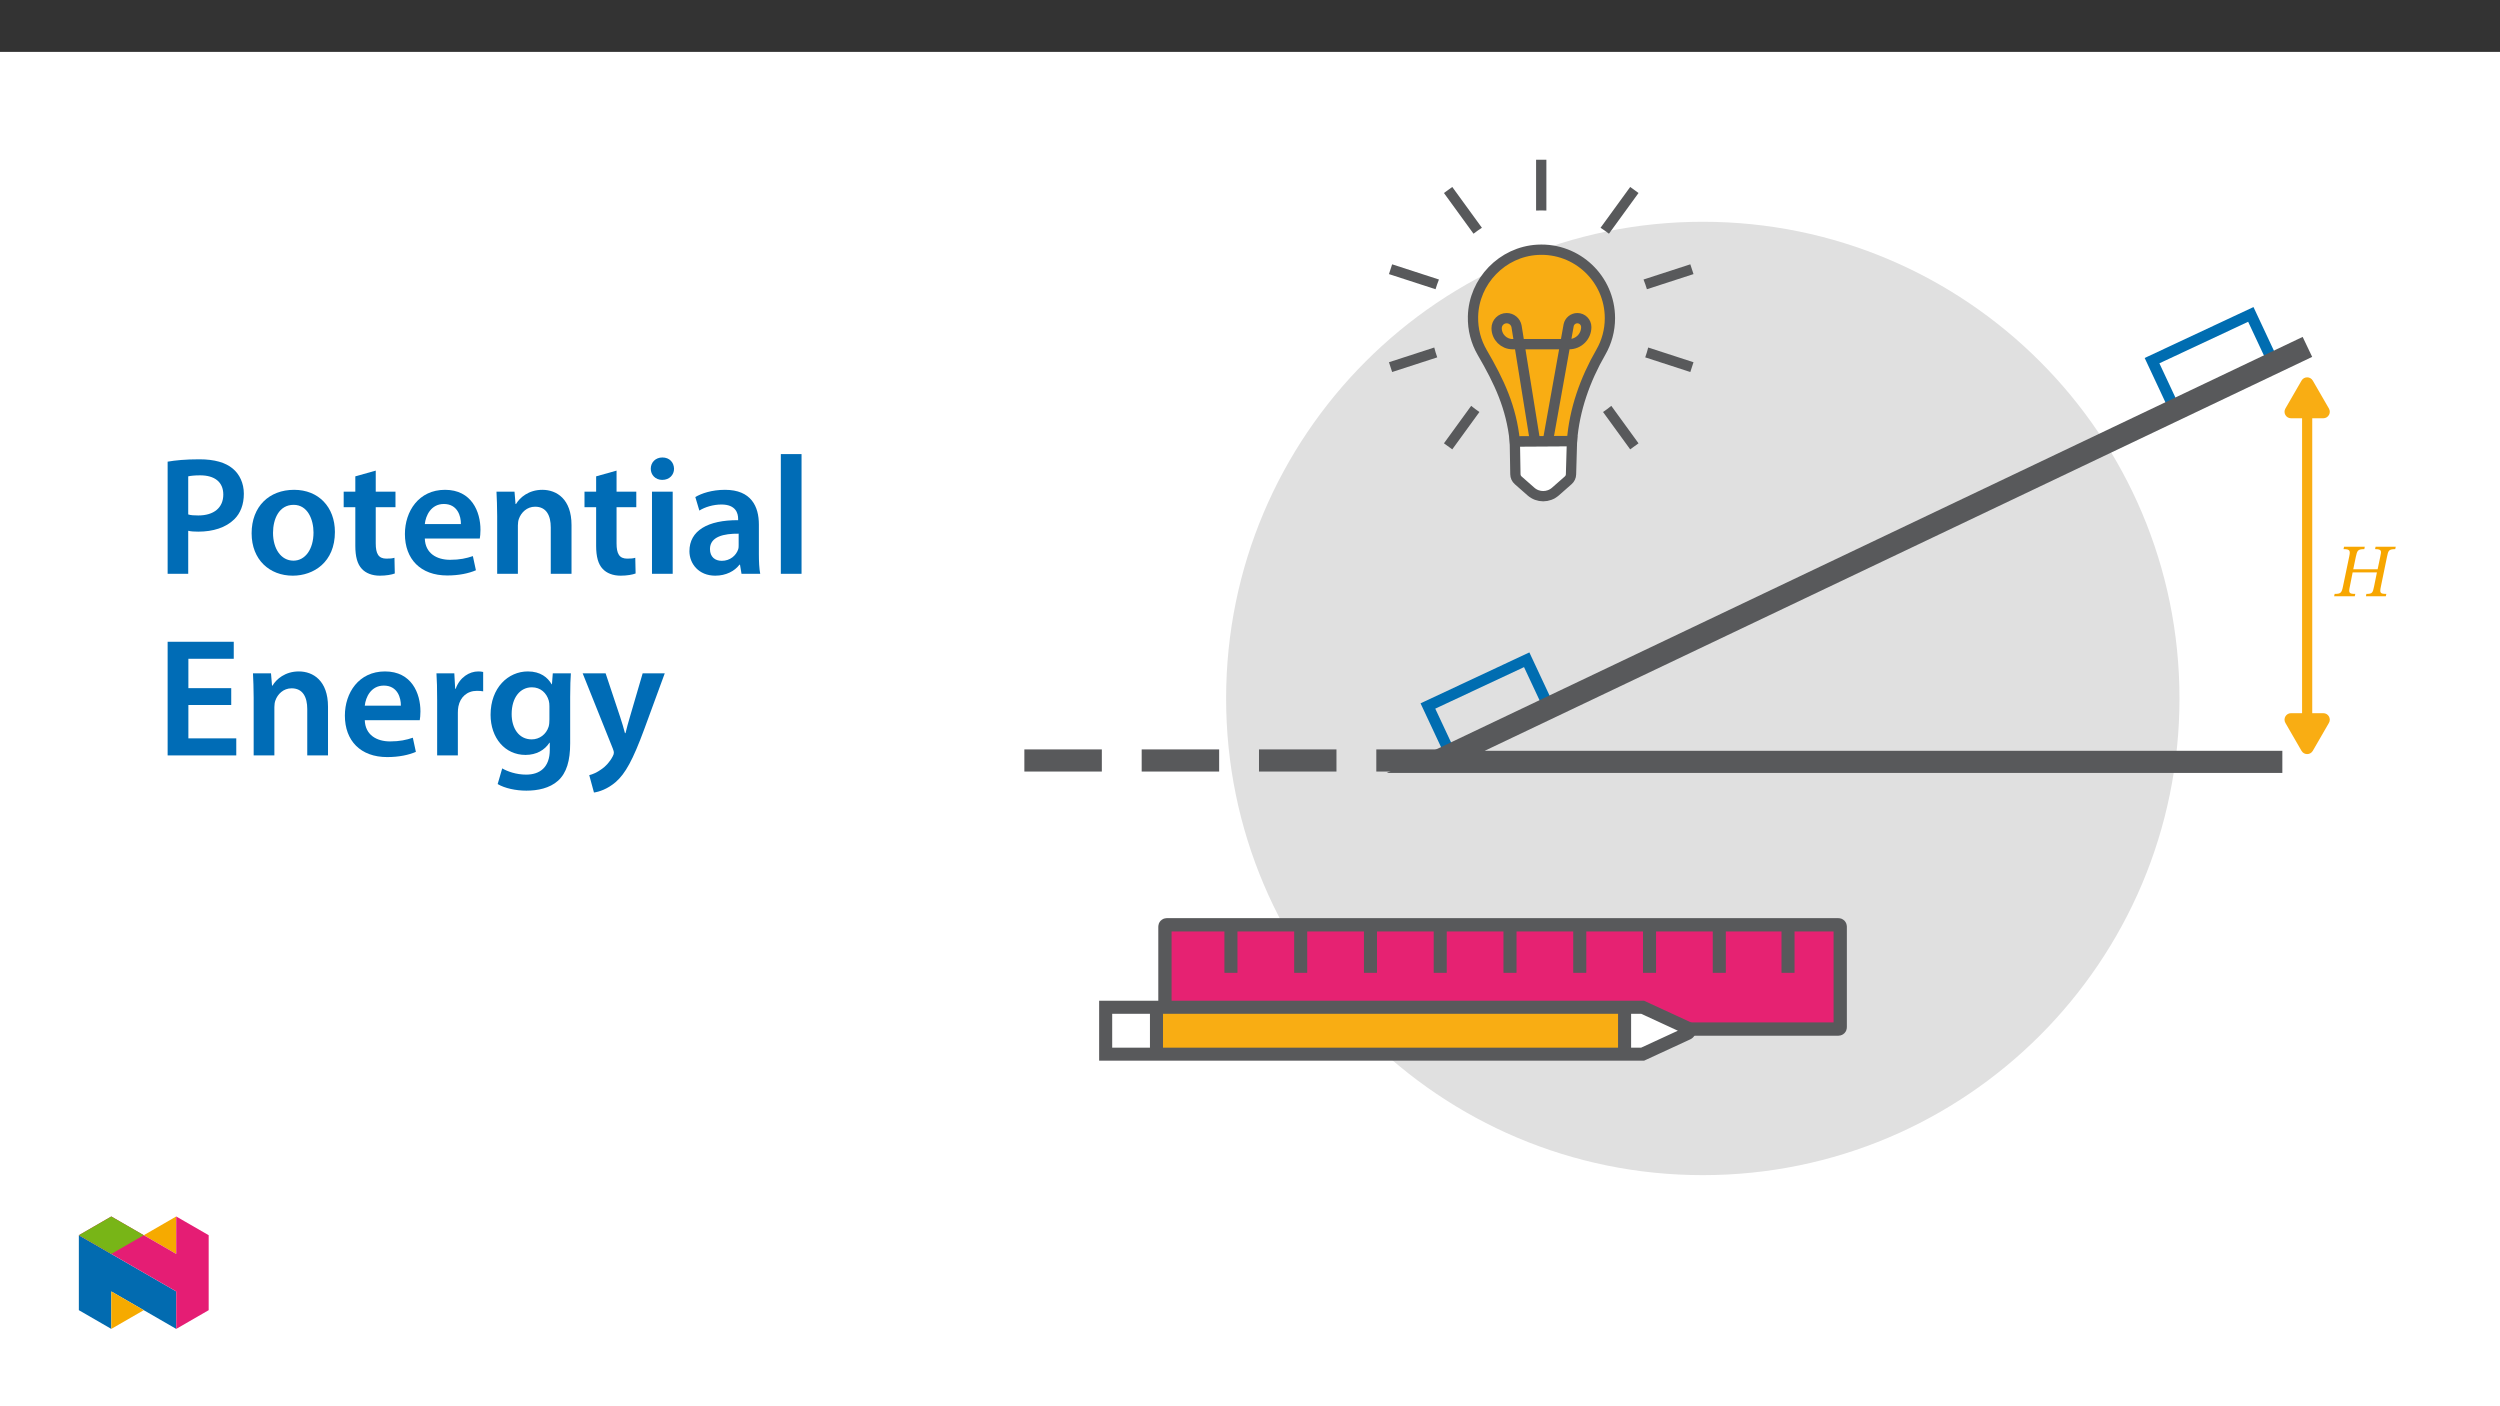 ﻿<?xml version="1.0" encoding="utf-8"?>
<svg xmlns="http://www.w3.org/2000/svg" xmlns:xlink="http://www.w3.org/1999/xlink" viewBox="0 0 960 540" version="1.1">
  <rect x="0" y="0" width="960" height="540" fill="#333333" stroke="none"/>
  <defs>
    <g>
      <symbol overflow="visible" id="glyph0-0">
        <path style="stroke:none;" d="M 9.25 -4.938 L 9.25 -5.406 C 9.25 -8.547 13.891 -10.812 13.891 -15.047 C 13.891 -18.062 11.391 -19.391 8.547 -19.391 C 5.641 -19.391 3.641 -17.703 3.641 -15.375 C 3.641 -14.016 4.188 -13.312 5.109 -13.312 C 5.812 -13.312 6.406 -13.719 6.406 -14.625 C 6.406 -15.719 5.812 -15.75 5.812 -16.703 C 5.812 -17.594 6.594 -18.234 8.297 -18.234 C 10.141 -18.234 11.297 -17.25 11.297 -14.969 C 11.297 -10.516 8.094 -9.453 8.094 -5.688 L 8.094 -4.906 L 9.25 -4.906 Z M 10.344 -1.422 C 10.344 -2.312 9.734 -3.156 8.719 -3.156 C 7.656 -3.156 7.016 -2.344 7.016 -1.422 C 7.016 -0.469 7.562 0.234 8.703 0.234 C 9.734 0.234 10.344 -0.484 10.344 -1.422 Z M 17.188 4.859 L 17.188 -22.734 L 0.281 -22.734 L 0.281 4.875 L 17.188 4.875 Z M 15.688 3.297 L 1.766 3.297 L 1.766 -21.203 L 15.688 -21.203 Z M 15.688 3.297 " />
      </symbol>
      <symbol overflow="visible" id="glyph0-1">
        <path style="stroke:none;" d="M 7.938 -15.203 C 8.469 -17.453 8.547 -18.109 11.188 -18.109 L 11.359 -19.031 L 3.406 -19.031 L 3.203 -18.109 C 5.75 -18.109 5.859 -17.5 5.375 -15.203 L 3 -3.812 C 2.484 -1.25 2.078 -0.922 -0.203 -0.922 L -0.406 0 L 7.516 0 L 7.719 -0.922 C 5.344 -0.922 5.078 -1.266 5.641 -3.812 L 6.703 -9.188 L 16.031 -9.188 L 14.938 -3.812 C 14.422 -1.297 14.25 -0.922 11.984 -0.922 L 11.812 0 L 19.438 0 L 19.641 -0.922 C 17.188 -0.922 17.047 -1.328 17.562 -3.812 L 19.906 -15.203 C 20.391 -17.484 20.516 -18.109 23.062 -18.109 L 23.25 -19.031 L 15.516 -19.031 L 15.312 -18.109 C 17.906 -18.109 17.797 -17.453 17.312 -15.203 L 16.297 -10.375 L 6.938 -10.375 Z M 7.938 -15.203 " />
      </symbol>
      <symbol overflow="visible" id="glyph1-0">
        <path style="stroke:none;" d="M 0 0 L 32.375 0 L 32.375 -45.328 L 0 -45.328 Z M 16.188 -25.578 L 5.188 -42.094 L 27.188 -42.094 Z M 18.125 -22.656 L 29.141 -39.172 L 29.141 -6.156 Z M 5.188 -3.234 L 16.188 -19.75 L 27.188 -3.234 Z M 3.234 -39.172 L 14.25 -22.656 L 3.234 -6.156 Z M 3.234 -39.172 " />
      </symbol>
      <symbol overflow="visible" id="glyph1-1">
        <path style="stroke:none;" d="M 4.594 0 L 12.5 0 L 12.5 -16.516 C 13.594 -16.25 14.891 -16.188 16.375 -16.188 C 22.016 -16.188 26.938 -17.734 30.172 -20.922 C 32.562 -23.25 33.859 -26.609 33.859 -30.75 C 33.859 -34.828 32.188 -38.266 29.594 -40.406 C 26.812 -42.734 22.594 -43.969 16.766 -43.969 C 11.453 -43.969 7.516 -43.578 4.594 -43.062 Z M 12.5 -37.422 C 13.344 -37.625 14.891 -37.812 17.094 -37.812 C 22.594 -37.812 25.969 -35.281 25.969 -30.438 C 25.969 -25.375 22.344 -22.406 16.375 -22.406 C 14.766 -22.406 13.531 -22.469 12.5 -22.797 Z M 12.5 -37.422 " />
      </symbol>
      <symbol overflow="visible" id="glyph1-2">
        <path style="stroke:none;" d="M 18.578 -32.25 C 9.062 -32.25 2.266 -25.906 2.266 -15.547 C 2.266 -5.375 9.188 0.719 18.062 0.719 C 26.094 0.719 34.25 -4.469 34.25 -16.062 C 34.25 -25.641 27.969 -32.25 18.578 -32.25 Z M 18.391 -26.484 C 23.828 -26.484 26.031 -20.781 26.031 -15.859 C 26.031 -9.453 22.859 -5.047 18.328 -5.047 C 13.531 -5.047 10.484 -9.641 10.484 -15.734 C 10.484 -20.984 12.75 -26.484 18.391 -26.484 Z M 18.391 -26.484 " />
      </symbol>
      <symbol overflow="visible" id="glyph1-3">
        <path style="stroke:none;" d="M 5.562 -37.422 L 5.562 -31.531 L 1.094 -31.531 L 1.094 -25.578 L 5.562 -25.578 L 5.562 -10.75 C 5.562 -6.609 6.344 -3.688 8.094 -1.875 C 9.578 -0.266 11.984 0.719 14.953 0.719 C 17.422 0.719 19.547 0.328 20.719 -0.125 L 20.594 -6.156 C 19.688 -5.891 18.906 -5.828 17.484 -5.828 C 14.438 -5.828 13.406 -7.766 13.406 -11.656 L 13.406 -25.578 L 20.984 -25.578 L 20.984 -31.531 L 13.406 -31.531 L 13.406 -39.625 Z M 5.562 -37.422 " />
      </symbol>
      <symbol overflow="visible" id="glyph1-4">
        <path style="stroke:none;" d="M 31.016 -13.531 C 31.141 -14.25 31.281 -15.406 31.281 -16.906 C 31.281 -23.828 27.906 -32.25 17.672 -32.25 C 7.578 -32.25 2.266 -24.016 2.266 -15.281 C 2.266 -5.641 8.281 0.641 18.516 0.641 C 23.047 0.641 26.812 -0.188 29.531 -1.359 L 28.359 -6.797 C 25.906 -5.953 23.312 -5.375 19.625 -5.375 C 14.5 -5.375 10.094 -7.828 9.906 -13.531 Z M 9.906 -19.094 C 10.234 -22.344 12.297 -26.812 17.219 -26.812 C 22.531 -26.812 23.828 -22.016 23.766 -19.094 Z M 9.906 -19.094 " />
      </symbol>
      <symbol overflow="visible" id="glyph1-5">
        <path style="stroke:none;" d="M 4.281 0 L 12.234 0 L 12.234 -18.578 C 12.234 -19.484 12.375 -20.469 12.625 -21.109 C 13.469 -23.5 15.672 -25.766 18.844 -25.766 C 23.188 -25.766 24.859 -22.344 24.859 -17.812 L 24.859 0 L 32.828 0 L 32.828 -18.719 C 32.828 -28.688 27.125 -32.25 21.625 -32.25 C 16.375 -32.25 12.953 -29.266 11.531 -26.812 L 11.328 -26.812 L 10.938 -31.531 L 4.016 -31.531 C 4.141 -28.812 4.281 -25.766 4.281 -22.141 Z M 4.281 0 " />
      </symbol>
      <symbol overflow="visible" id="glyph1-6">
        <path style="stroke:none;" d="M 12.234 0 L 12.234 -31.531 L 4.281 -31.531 L 4.281 0 Z M 8.281 -44.672 C 5.641 -44.672 3.812 -42.797 3.812 -40.344 C 3.812 -38.016 5.562 -36.062 8.219 -36.062 C 11 -36.062 12.75 -38.016 12.75 -40.344 C 12.688 -42.797 11 -44.672 8.281 -44.672 Z M 8.281 -44.672 " />
      </symbol>
      <symbol overflow="visible" id="glyph1-7">
        <path style="stroke:none;" d="M 28.75 -18.906 C 28.75 -25.828 25.828 -32.25 15.734 -32.25 C 10.75 -32.25 6.672 -30.891 4.344 -29.469 L 5.891 -24.281 C 8.031 -25.641 11.266 -26.609 14.375 -26.609 C 19.938 -26.609 20.781 -23.188 20.781 -21.109 L 20.781 -20.594 C 9.125 -20.656 2.078 -16.578 2.078 -8.672 C 2.078 -3.891 5.641 0.719 11.984 0.719 C 16.125 0.719 19.422 -1.031 21.297 -3.5 L 21.5 -3.5 L 22.078 0 L 29.266 0 C 28.875 -1.938 28.75 -4.734 28.75 -7.578 Z M 20.984 -11.078 C 20.984 -10.484 20.984 -9.906 20.781 -9.328 C 20 -7.062 17.734 -4.984 14.5 -4.984 C 11.984 -4.984 9.969 -6.406 9.969 -9.516 C 9.969 -14.312 15.344 -15.469 20.984 -15.406 Z M 20.984 -11.078 " />
      </symbol>
      <symbol overflow="visible" id="glyph1-8">
        <path style="stroke:none;" d="M 4.281 0 L 12.234 0 L 12.234 -45.969 L 4.281 -45.969 Z M 4.281 0 " />
      </symbol>
      <symbol overflow="visible" id="glyph1-9">
        <path style="stroke:none;" d="M 29.016 -25.828 L 12.562 -25.828 L 12.562 -37.109 L 29.984 -37.109 L 29.984 -43.641 L 4.594 -43.641 L 4.594 0 L 30.953 0 L 30.953 -6.547 L 12.562 -6.547 L 12.562 -19.359 L 29.016 -19.359 Z M 29.016 -25.828 " />
      </symbol>
      <symbol overflow="visible" id="glyph1-10">
        <path style="stroke:none;" d="M 4.281 0 L 12.234 0 L 12.234 -16.375 C 12.234 -17.219 12.297 -18.062 12.438 -18.781 C 13.141 -22.406 15.797 -24.797 19.547 -24.797 C 20.531 -24.797 21.234 -24.734 21.953 -24.609 L 21.953 -32.047 C 21.297 -32.188 20.844 -32.25 20.078 -32.25 C 16.641 -32.25 12.953 -29.984 11.391 -25.578 L 11.203 -25.578 L 10.875 -31.531 L 4.016 -31.531 C 4.203 -28.75 4.281 -25.641 4.281 -21.375 Z M 4.281 0 " />
      </symbol>
      <symbol overflow="visible" id="glyph1-11">
        <path style="stroke:none;" d="M 32.828 -22.469 C 32.828 -26.812 32.953 -29.391 33.094 -31.531 L 26.156 -31.531 L 25.828 -27.328 L 25.703 -27.328 C 24.219 -29.922 21.438 -32.25 16.578 -32.25 C 9 -32.25 2.266 -25.969 2.266 -15.609 C 2.266 -6.672 7.828 -0.188 15.672 -0.188 C 19.875 -0.188 23.047 -2.078 24.859 -4.859 L 25 -4.859 L 25 -2.141 C 25 4.656 21.109 7.375 15.922 7.375 C 12.109 7.375 8.734 6.156 6.734 4.984 L 4.984 11 C 7.703 12.625 11.984 13.531 16 13.531 C 20.328 13.531 24.922 12.625 28.172 9.719 C 31.469 6.734 32.828 2 32.828 -4.594 Z M 24.859 -13.797 C 24.859 -12.891 24.797 -11.781 24.547 -11 C 23.641 -8.094 21.047 -6.156 18.062 -6.156 C 13.078 -6.156 10.359 -10.484 10.359 -15.859 C 10.359 -22.281 13.656 -26.156 18.125 -26.156 C 21.5 -26.156 23.766 -23.953 24.609 -21.047 C 24.797 -20.391 24.859 -19.688 24.859 -18.906 Z M 24.859 -13.797 " />
      </symbol>
      <symbol overflow="visible" id="glyph1-12">
        <path style="stroke:none;" d="M 0.516 -31.531 L 12.109 -2.594 C 12.438 -1.812 12.5 -1.359 12.5 -1.031 C 12.5 -0.641 12.375 -0.188 12.047 0.391 C 10.938 2.531 9.188 4.406 7.641 5.375 C 6.016 6.547 4.406 7.25 3.047 7.578 L 4.859 14.25 C 6.797 13.984 10.031 12.953 13.203 10.234 C 16.906 7 19.812 1.75 24.156 -10.031 L 32.047 -31.531 L 23.562 -31.531 L 18.641 -14.703 C 18 -12.688 17.422 -10.297 16.969 -8.547 L 16.766 -8.547 C 16.312 -10.297 15.609 -12.688 14.953 -14.641 L 9.328 -31.531 Z M 0.516 -31.531 " />
      </symbol>
    </g>
    <clipPath id="clip1">
      <path d="M 470 85 L 837 85 L 837 451.254 L 470 451.254 Z M 470 85 " />
    </clipPath>
    <clipPath id="clip2">
      <path d="M 766 61.336 L 894.641 61.336 L 894.641 216 L 766 216 Z M 766 61.336 " />
    </clipPath>
    <clipPath id="clip3">
      <path d="M 431 61.336 L 894.641 61.336 L 894.641 413 L 431 413 Z M 431 61.336 " />
    </clipPath>
    <clipPath id="clip4">
      <path d="M 380.723 287 L 563 287 L 563 297 L 380.723 297 Z M 380.723 287 " />
    </clipPath>
    <clipPath id="clip5">
      <path d="M 380.723 282 L 779 282 L 779 451.254 L 380.723 451.254 Z M 380.723 282 " />
    </clipPath>
    <clipPath id="clip6">
      <path d="M 877 144 L 894.641 144 L 894.641 161 L 877 161 Z M 877 144 " />
    </clipPath>
    <clipPath id="clip7">
      <path d="M 877 273 L 894.641 273 L 894.641 290 L 877 290 Z M 877 273 " />
    </clipPath>
    <clipPath id="clip8">
      <path d="M 589 61.336 L 594 61.336 L 594 81 L 589 81 Z M 589 61.336 " />
    </clipPath>
    <clipPath id="clip9">
      <path d="M 509 61.336 L 675 61.336 L 675 226 L 509 226 Z M 509 61.336 " />
    </clipPath>
    <clipPath id="clip10">
      <path d="M 30.277 474 L 68 474 L 68 510.301 L 30.277 510.301 Z M 30.277 474 " />
    </clipPath>
    <clipPath id="clip11">
      <path d="M 42 495 L 56 495 L 56 510.301 L 42 510.301 Z M 42 495 " />
    </clipPath>
    <clipPath id="clip12">
      <path d="M 55 467.125 L 68 467.125 L 68 482 L 55 482 Z M 55 467.125 " />
    </clipPath>
    <clipPath id="clip13">
      <path d="M 30.277 467.125 L 80.133 467.125 L 80.133 510.301 L 30.277 510.301 Z M 30.277 467.125 " />
    </clipPath>
    <clipPath id="clip14">
      <path d="M 30.277 467.125 L 56 467.125 L 56 482 L 30.277 482 Z M 30.277 467.125 " />
    </clipPath>
  </defs>
  <g id="surface1">
    <path style=" stroke:none;fill-rule:nonzero;fill:rgb(100%,100%,100%);fill-opacity:1;" d="M 0 559.926 L 960 559.926 L 960 19.926 L 0 19.926 Z M 0 559.926 " />
    <g clip-path="url(#clip1)" clip-rule="nonzero">
      <path style=" stroke:none;fill-rule:nonzero;fill:rgb(87.799%,87.799%,87.799%);fill-opacity:1;" d="M 653.875 85.16 C 754.969 85.16 836.922 167.113 836.922 268.207 C 836.922 369.301 754.969 451.254 653.875 451.254 C 552.781 451.254 470.828 369.301 470.828 268.207 C 470.828 167.113 552.781 85.16 653.875 85.16 " />
    </g>
    <g clip-path="url(#clip2)" clip-rule="nonzero">
      <path style="fill:none;stroke-width:5;stroke-linecap:butt;stroke-linejoin:miter;stroke:rgb(0%,42.699%,69.398%);stroke-opacity:1;stroke-miterlimit:10;" d="M -0 0.001 L -9.385 20.051 L -54.012 -0.836 L -44.628 -20.886 " transform="matrix(0.85,0,0,-0.85,872.289,137.778)" />
    </g>
    <path style="fill:none;stroke-width:5;stroke-linecap:butt;stroke-linejoin:miter;stroke:rgb(0%,42.699%,69.398%);stroke-opacity:1;stroke-miterlimit:10;" d="M -0.001 0.002 L -9.385 20.052 L -54.013 -0.835 L -44.629 -20.885 " transform="matrix(0.85,0,0,-0.85,594.227,270.392)" />
    <g clip-path="url(#clip3)" clip-rule="nonzero">
      <path style="fill:none;stroke-width:10;stroke-linecap:butt;stroke-linejoin:miter;stroke:rgb(34.499%,34.9%,35.699%);stroke-opacity:1;stroke-miterlimit:10;" d="M -0.001 0.001 L -393.816 -187.472 L -11.325 -187.472 " transform="matrix(0.85,0,0,-0.85,886.048,133.208)" />
    </g>
    <g clip-path="url(#clip4)" clip-rule="nonzero">
      <path style="fill:none;stroke-width:10;stroke-linecap:butt;stroke-linejoin:miter;stroke:rgb(34.499%,34.9%,35.699%);stroke-opacity:1;stroke-dasharray:35,18;stroke-miterlimit:10;" d="M -0.001 0 L -208.862 0 " transform="matrix(0.85,0,0,-0.85,558.255,292.024)" />
    </g>
    <path style=" stroke:none;fill-rule:nonzero;fill:rgb(90.199%,13.3%,44.699%);fill-opacity:1;" d="M 705.973 395.16 L 448.008 395.16 C 447.637 395.16 447.336 394.859 447.336 394.488 L 447.336 355.797 C 447.336 355.422 447.637 355.121 448.008 355.121 L 705.973 355.121 C 706.344 355.121 706.645 355.422 706.645 355.797 L 706.645 394.488 C 706.645 394.859 706.344 395.16 705.973 395.16 " />
    <g clip-path="url(#clip5)" clip-rule="nonzero">
      <path style="fill:none;stroke-width:6;stroke-linecap:butt;stroke-linejoin:miter;stroke:rgb(34.499%,34.9%,35.699%);stroke-opacity:1;stroke-miterlimit:10;" d="M 0.002 0.002 L -303.486 0.002 C -303.922 0.002 -304.276 0.356 -304.276 0.793 L -304.276 46.312 C -304.276 46.753 -303.922 47.107 -303.486 47.107 L 0.002 47.107 C 0.439 47.107 0.793 46.753 0.793 46.312 L 0.793 0.793 C 0.793 0.356 0.439 0.002 0.002 0.002 Z M 0.002 0.002 " transform="matrix(0.85,0,0,-0.85,705.971,395.162)" />
    </g>
    <path style=" stroke:none;fill-rule:nonzero;fill:rgb(34.499%,34.9%,35.699%);fill-opacity:1;" d="M 470.172 355.125 L 475.184 355.125 L 475.184 373.559 L 470.172 373.559 Z M 470.172 355.125 " />
    <path style=" stroke:none;fill-rule:nonzero;fill:rgb(34.499%,34.9%,35.699%);fill-opacity:1;" d="M 496.961 355.125 L 501.973 355.125 L 501.973 373.559 L 496.961 373.559 Z M 496.961 355.125 " />
    <path style=" stroke:none;fill-rule:nonzero;fill:rgb(34.499%,34.9%,35.699%);fill-opacity:1;" d="M 523.75 355.125 L 528.762 355.125 L 528.762 373.559 L 523.75 373.559 Z M 523.75 355.125 " />
    <path style=" stroke:none;fill-rule:nonzero;fill:rgb(34.499%,34.9%,35.699%);fill-opacity:1;" d="M 550.539 355.125 L 555.551 355.125 L 555.551 373.559 L 550.539 373.559 Z M 550.539 355.125 " />
    <path style=" stroke:none;fill-rule:nonzero;fill:rgb(34.499%,34.9%,35.699%);fill-opacity:1;" d="M 577.332 355.125 L 582.344 355.125 L 582.344 373.559 L 577.332 373.559 Z M 577.332 355.125 " />
    <path style=" stroke:none;fill-rule:nonzero;fill:rgb(34.499%,34.9%,35.699%);fill-opacity:1;" d="M 604.121 355.125 L 609.133 355.125 L 609.133 373.559 L 604.121 373.559 Z M 604.121 355.125 " />
    <path style=" stroke:none;fill-rule:nonzero;fill:rgb(34.499%,34.9%,35.699%);fill-opacity:1;" d="M 630.91 355.125 L 635.922 355.125 L 635.922 373.559 L 630.91 373.559 Z M 630.91 355.125 " />
    <path style=" stroke:none;fill-rule:nonzero;fill:rgb(34.499%,34.9%,35.699%);fill-opacity:1;" d="M 657.699 355.125 L 662.711 355.125 L 662.711 373.559 L 657.699 373.559 Z M 657.699 355.125 " />
    <path style=" stroke:none;fill-rule:nonzero;fill:rgb(34.499%,34.9%,35.699%);fill-opacity:1;" d="M 684.098 355.125 L 689.109 355.125 L 689.109 373.559 L 684.098 373.559 Z M 684.098 355.125 " />
    <path style=" stroke:none;fill-rule:nonzero;fill:rgb(100%,100%,100%);fill-opacity:1;" d="M 424.574 388.715 L 424.574 402.867 C 424.574 403.934 425.441 404.797 426.504 404.797 L 630.344 404.797 C 630.621 404.797 630.898 404.738 631.152 404.621 L 646.48 397.547 C 647.977 396.855 647.977 394.73 646.48 394.039 L 631.152 386.965 C 630.898 386.848 630.621 386.785 630.344 386.785 L 426.504 386.785 C 425.441 386.785 424.574 387.652 424.574 388.715 " />
    <path style=" stroke:none;fill-rule:nonzero;fill:rgb(97.299%,67.799%,7.5%);fill-opacity:1;" d="M 444.086 386.785 L 623.836 386.785 L 623.836 404.797 L 444.086 404.797 Z M 444.086 386.785 " />
    <path style=" stroke:none;fill-rule:nonzero;fill:rgb(34.499%,34.9%,35.699%);fill-opacity:1;" d="M 427.082 389.293 L 427.082 402.293 L 630.215 402.293 L 644.297 395.793 L 630.215 389.293 Z M 422.07 407.305 L 422.07 384.281 L 631.316 384.281 L 649.066 392.477 C 650.375 393.078 651.191 394.352 651.191 395.789 C 651.191 397.234 650.375 398.504 649.066 399.109 L 631.316 407.305 Z M 422.07 407.305 " />
    <path style=" stroke:none;fill-rule:nonzero;fill:rgb(34.499%,34.9%,35.699%);fill-opacity:1;" d="M 621.332 386.785 L 626.344 386.785 L 626.344 405.418 L 621.332 405.418 Z M 621.332 386.785 " />
    <path style=" stroke:none;fill-rule:nonzero;fill:rgb(34.499%,34.9%,35.699%);fill-opacity:1;" d="M 441.582 385.445 L 446.594 385.445 L 446.594 406.141 L 441.582 406.141 Z M 441.582 385.445 " />
    <path style=" stroke:none;fill-rule:nonzero;fill:rgb(97.299%,67.799%,7.5%);fill-opacity:1;" d="M 887.902 157.539 L 887.902 284.293 C 887.902 285.371 887.027 286.246 885.949 286.246 C 884.871 286.246 883.996 285.371 883.996 284.293 L 883.996 157.539 C 883.996 156.461 884.871 155.586 885.949 155.586 C 887.027 155.586 887.902 156.461 887.902 157.539 " />
    <g clip-path="url(#clip6)" clip-rule="nonzero">
      <path style=" stroke:none;fill-rule:nonzero;fill:rgb(97.299%,67.799%,7.5%);fill-opacity:1;" d="M 894.305 156.875 L 888.109 146.148 C 887.148 144.484 884.75 144.484 883.789 146.148 L 877.594 156.875 C 876.633 158.539 877.836 160.617 879.758 160.617 L 892.141 160.617 C 894.062 160.617 895.262 158.539 894.305 156.875 " />
    </g>
    <g clip-path="url(#clip7)" clip-rule="nonzero">
      <path style=" stroke:none;fill-rule:nonzero;fill:rgb(97.299%,67.799%,7.5%);fill-opacity:1;" d="M 877.594 277.602 L 883.785 288.328 C 884.75 289.988 887.148 289.988 888.109 288.328 L 894.301 277.602 C 895.262 275.938 894.062 273.859 892.141 273.859 L 879.758 273.859 C 877.836 273.859 876.633 275.938 877.594 277.602 " />
    </g>
    <g clip-path="url(#clip8)" clip-rule="nonzero">
      <path style=" stroke:none;fill-rule:nonzero;fill:rgb(34.499%,34.9%,35.699%);fill-opacity:1;" d="M 591.832 80.809 C 592.496 80.809 593.152 80.828 593.809 80.859 L 593.809 61.336 L 589.855 61.336 L 589.855 80.859 C 590.512 80.828 591.168 80.809 591.832 80.809 " />
    </g>
    <path style=" stroke:none;fill-rule:nonzero;fill:rgb(34.499%,34.9%,35.699%);fill-opacity:1;" d="M 569.055 87.465 L 557.668 71.793 L 554.473 74.117 L 565.828 89.746 C 566.867 88.938 567.945 88.176 569.055 87.465 " />
    <path style=" stroke:none;fill-rule:nonzero;fill:rgb(34.499%,34.9%,35.699%);fill-opacity:1;" d="M 552.555 107.336 L 534.582 101.496 L 533.359 105.254 L 551.25 111.066 C 551.629 109.797 552.066 108.555 552.555 107.336 " />
    <path style=" stroke:none;fill-rule:nonzero;fill:rgb(34.499%,34.9%,35.699%);fill-opacity:1;" d="M 632.414 111.066 L 650.305 105.254 L 649.082 101.496 L 631.109 107.336 C 631.598 108.551 632.035 109.797 632.414 111.066 " />
    <path style=" stroke:none;fill-rule:nonzero;fill:rgb(34.499%,34.9%,35.699%);fill-opacity:1;" d="M 617.836 89.746 L 629.191 74.117 L 625.996 71.793 L 614.609 87.465 C 615.719 88.176 616.797 88.938 617.836 89.746 " />
    <path style=" stroke:none;fill-rule:nonzero;fill:rgb(34.499%,34.9%,35.699%);fill-opacity:1;" d="M 564.93 155.844 L 554.473 170.234 L 557.672 172.555 L 568.094 158.211 C 567 157.469 565.945 156.68 564.93 155.844 " />
    <path style=" stroke:none;fill-rule:nonzero;fill:rgb(34.499%,34.9%,35.699%);fill-opacity:1;" d="M 550.758 133.441 L 533.359 139.098 L 534.582 142.855 L 551.898 137.227 C 551.461 135.992 551.078 134.73 550.758 133.441 " />
    <path style=" stroke:none;fill-rule:nonzero;fill:rgb(34.499%,34.9%,35.699%);fill-opacity:1;" d="M 631.766 137.227 L 649.082 142.855 L 650.305 139.098 L 632.906 133.441 C 632.586 134.73 632.203 135.992 631.766 137.227 " />
    <path style=" stroke:none;fill-rule:nonzero;fill:rgb(34.499%,34.9%,35.699%);fill-opacity:1;" d="M 615.57 158.211 L 625.996 172.555 L 629.191 170.234 L 618.738 155.844 C 617.719 156.68 616.664 157.469 615.57 158.211 " />
    <path style=" stroke:none;fill-rule:nonzero;fill:rgb(34.499%,34.499%,35.3%);fill-opacity:1;" d="M 591.832 165.488 C 591.168 165.488 590.512 165.469 589.855 165.441 L 589.855 183.012 L 593.809 183.012 L 593.809 165.441 C 593.152 165.469 592.496 165.488 591.832 165.488 " />
    <path style="fill-rule:nonzero;fill:rgb(100%,100%,100%);fill-opacity:1;stroke-width:4.648;stroke-linecap:butt;stroke-linejoin:miter;stroke:rgb(34.499%,34.9%,35.699%);stroke-opacity:1;stroke-miterlimit:10;" d="M 0.001 -0.001 L 0.253 -14.849 C 0.262 -15.906 0.722 -16.913 1.522 -17.611 L 7.298 -22.694 C 10.451 -25.47 15.175 -25.47 18.328 -22.694 L 24.118 -17.602 C 24.909 -16.908 25.368 -15.916 25.382 -14.863 L 25.814 0.146 Z M 0.001 -0.001 " transform="matrix(0.85,0,0,-0.85,581.695,169.476)" />
    <path style=" stroke:none;fill-rule:nonzero;fill:rgb(97.299%,67.799%,7.5%);fill-opacity:1;" d="M 603.637 169.348 C 604.578 157.262 608.668 145.742 614.723 135.238 C 616.941 131.395 618.211 126.934 618.211 122.176 C 618.211 107.16 605.625 95.086 590.43 95.922 C 576.887 96.668 565.957 107.965 565.633 121.523 C 565.508 126.57 566.812 131.297 569.16 135.34 C 575.762 146.688 580.344 156.414 581.695 169.477 Z M 603.637 169.348 " />
    <g clip-path="url(#clip9)" clip-rule="nonzero">
      <path style="fill:none;stroke-width:4.648;stroke-linecap:butt;stroke-linejoin:miter;stroke:rgb(34.499%,34.9%,35.699%);stroke-opacity:1;stroke-miterlimit:10;" d="M -0.001 0.002 C 1.106 14.221 5.918 27.773 13.041 40.131 C 15.651 44.653 17.145 49.901 17.145 55.499 C 17.145 73.164 2.338 87.369 -15.539 86.386 C -31.472 85.508 -44.331 72.217 -44.712 56.266 C -44.859 50.329 -43.324 44.768 -40.562 40.011 C -32.796 26.661 -27.405 15.218 -25.815 -0.149 Z M -0.001 0.002 " transform="matrix(0.85,0,0,-0.85,603.638,169.35)" />
    </g>
    <path style="fill:none;stroke-width:4.648;stroke-linecap:butt;stroke-linejoin:miter;stroke:rgb(34.499%,34.9%,35.699%);stroke-opacity:1;stroke-miterlimit:10;" d="M -0.001 -0.001 L -8.122 50.399 C -8.535 52.531 -10.401 54.071 -12.575 54.071 C -15.079 54.071 -17.111 52.044 -17.111 49.54 C -17.111 45.551 -13.88 42.32 -9.891 42.32 L 15.647 42.32 C 19.921 42.32 23.381 45.78 23.381 50.05 C 23.381 52.274 21.58 54.071 19.36 54.071 C 17.453 54.071 15.812 52.738 15.422 50.872 L 6.304 -0.001 " transform="matrix(0.85,0,0,-0.85,589.251,168.136)" />
    <g style="fill:rgb(96.863%,65.099%,0%);fill-opacity:1;">
      <use xlink:href="#glyph0-1" x="896.712" y="228.976" />
    </g>
    <g style="fill:rgb(0%,42.354%,71.373%);fill-opacity:1;">
      <use xlink:href="#glyph1-1" x="59.776" y="220.341" />
    </g>
    <g style="fill:rgb(0%,42.354%,71.373%);fill-opacity:1;">
      <use xlink:href="#glyph1-2" x="94.356" y="220.341" />
      <use xlink:href="#glyph1-3" x="130.879" y="220.341" />
    </g>
    <g style="fill:rgb(0%,42.354%,71.373%);fill-opacity:1;">
      <use xlink:href="#glyph1-4" x="153.221" y="220.341" />
      <use xlink:href="#glyph1-5" x="186.635" y="220.341" />
    </g>
    <g style="fill:rgb(0%,42.354%,71.373%);fill-opacity:1;">
      <use xlink:href="#glyph1-3" x="223.353" y="220.341" />
      <use xlink:href="#glyph1-6" x="246.082" y="220.341" />
      <use xlink:href="#glyph1-7" x="262.66" y="220.341" />
      <use xlink:href="#glyph1-8" x="295.557" y="220.341" />
    </g>
    <g style="fill:rgb(0%,42.354%,71.373%);fill-opacity:1;">
      <use xlink:href="#glyph1-9" x="59.776" y="290.079" />
      <use xlink:href="#glyph1-5" x="93.126" y="290.079" />
      <use xlink:href="#glyph1-4" x="130.167" y="290.079" />
      <use xlink:href="#glyph1-10" x="163.582" y="290.079" />
    </g>
    <g style="fill:rgb(0%,42.354%,71.373%);fill-opacity:1;">
      <use xlink:href="#glyph1-11" x="186.117" y="290.079" />
      <use xlink:href="#glyph1-12" x="223.223" y="290.079" />
    </g>
    <g clip-path="url(#clip10)" clip-rule="nonzero">
      <path style=" stroke:none;fill-rule:nonzero;fill:rgb(0.8%,42%,68.999%);fill-opacity:1;" d="M 30.277 503.105 L 42.738 510.301 L 42.738 495.91 L 67.668 510.301 L 67.668 495.91 L 30.277 474.32 Z M 30.277 503.105 " />
    </g>
    <g clip-path="url(#clip11)" clip-rule="nonzero">
      <path style=" stroke:none;fill-rule:nonzero;fill:rgb(96.1%,66.699%,0%);fill-opacity:1;" d="M 42.738 510.301 L 55.203 503.105 L 42.738 495.91 Z M 42.738 510.301 " />
    </g>
    <g clip-path="url(#clip12)" clip-rule="nonzero">
      <path style=" stroke:none;fill-rule:nonzero;fill:rgb(96.1%,66.699%,0%);fill-opacity:1;" d="M 67.668 467.125 L 55.203 474.32 L 67.668 481.516 Z M 67.668 467.125 " />
    </g>
    <g clip-path="url(#clip13)" clip-rule="nonzero">
      <path style=" stroke:none;fill-rule:nonzero;fill:rgb(89.799%,11.4%,45.499%);fill-opacity:1;" d="M 67.668 467.125 L 67.668 481.516 L 42.738 467.125 L 30.277 474.32 L 67.668 495.91 L 67.668 510.301 L 80.133 503.105 L 80.133 474.32 Z M 67.668 467.125 " />
    </g>
    <g clip-path="url(#clip14)" clip-rule="nonzero">
      <path style=" stroke:none;fill-rule:nonzero;fill:rgb(47.099%,70.999%,9%);fill-opacity:1;" d="M 42.738 467.125 L 30.277 474.32 L 42.738 481.516 L 55.203 474.32 Z M 42.738 467.125 " />
    </g>
  </g>
</svg>